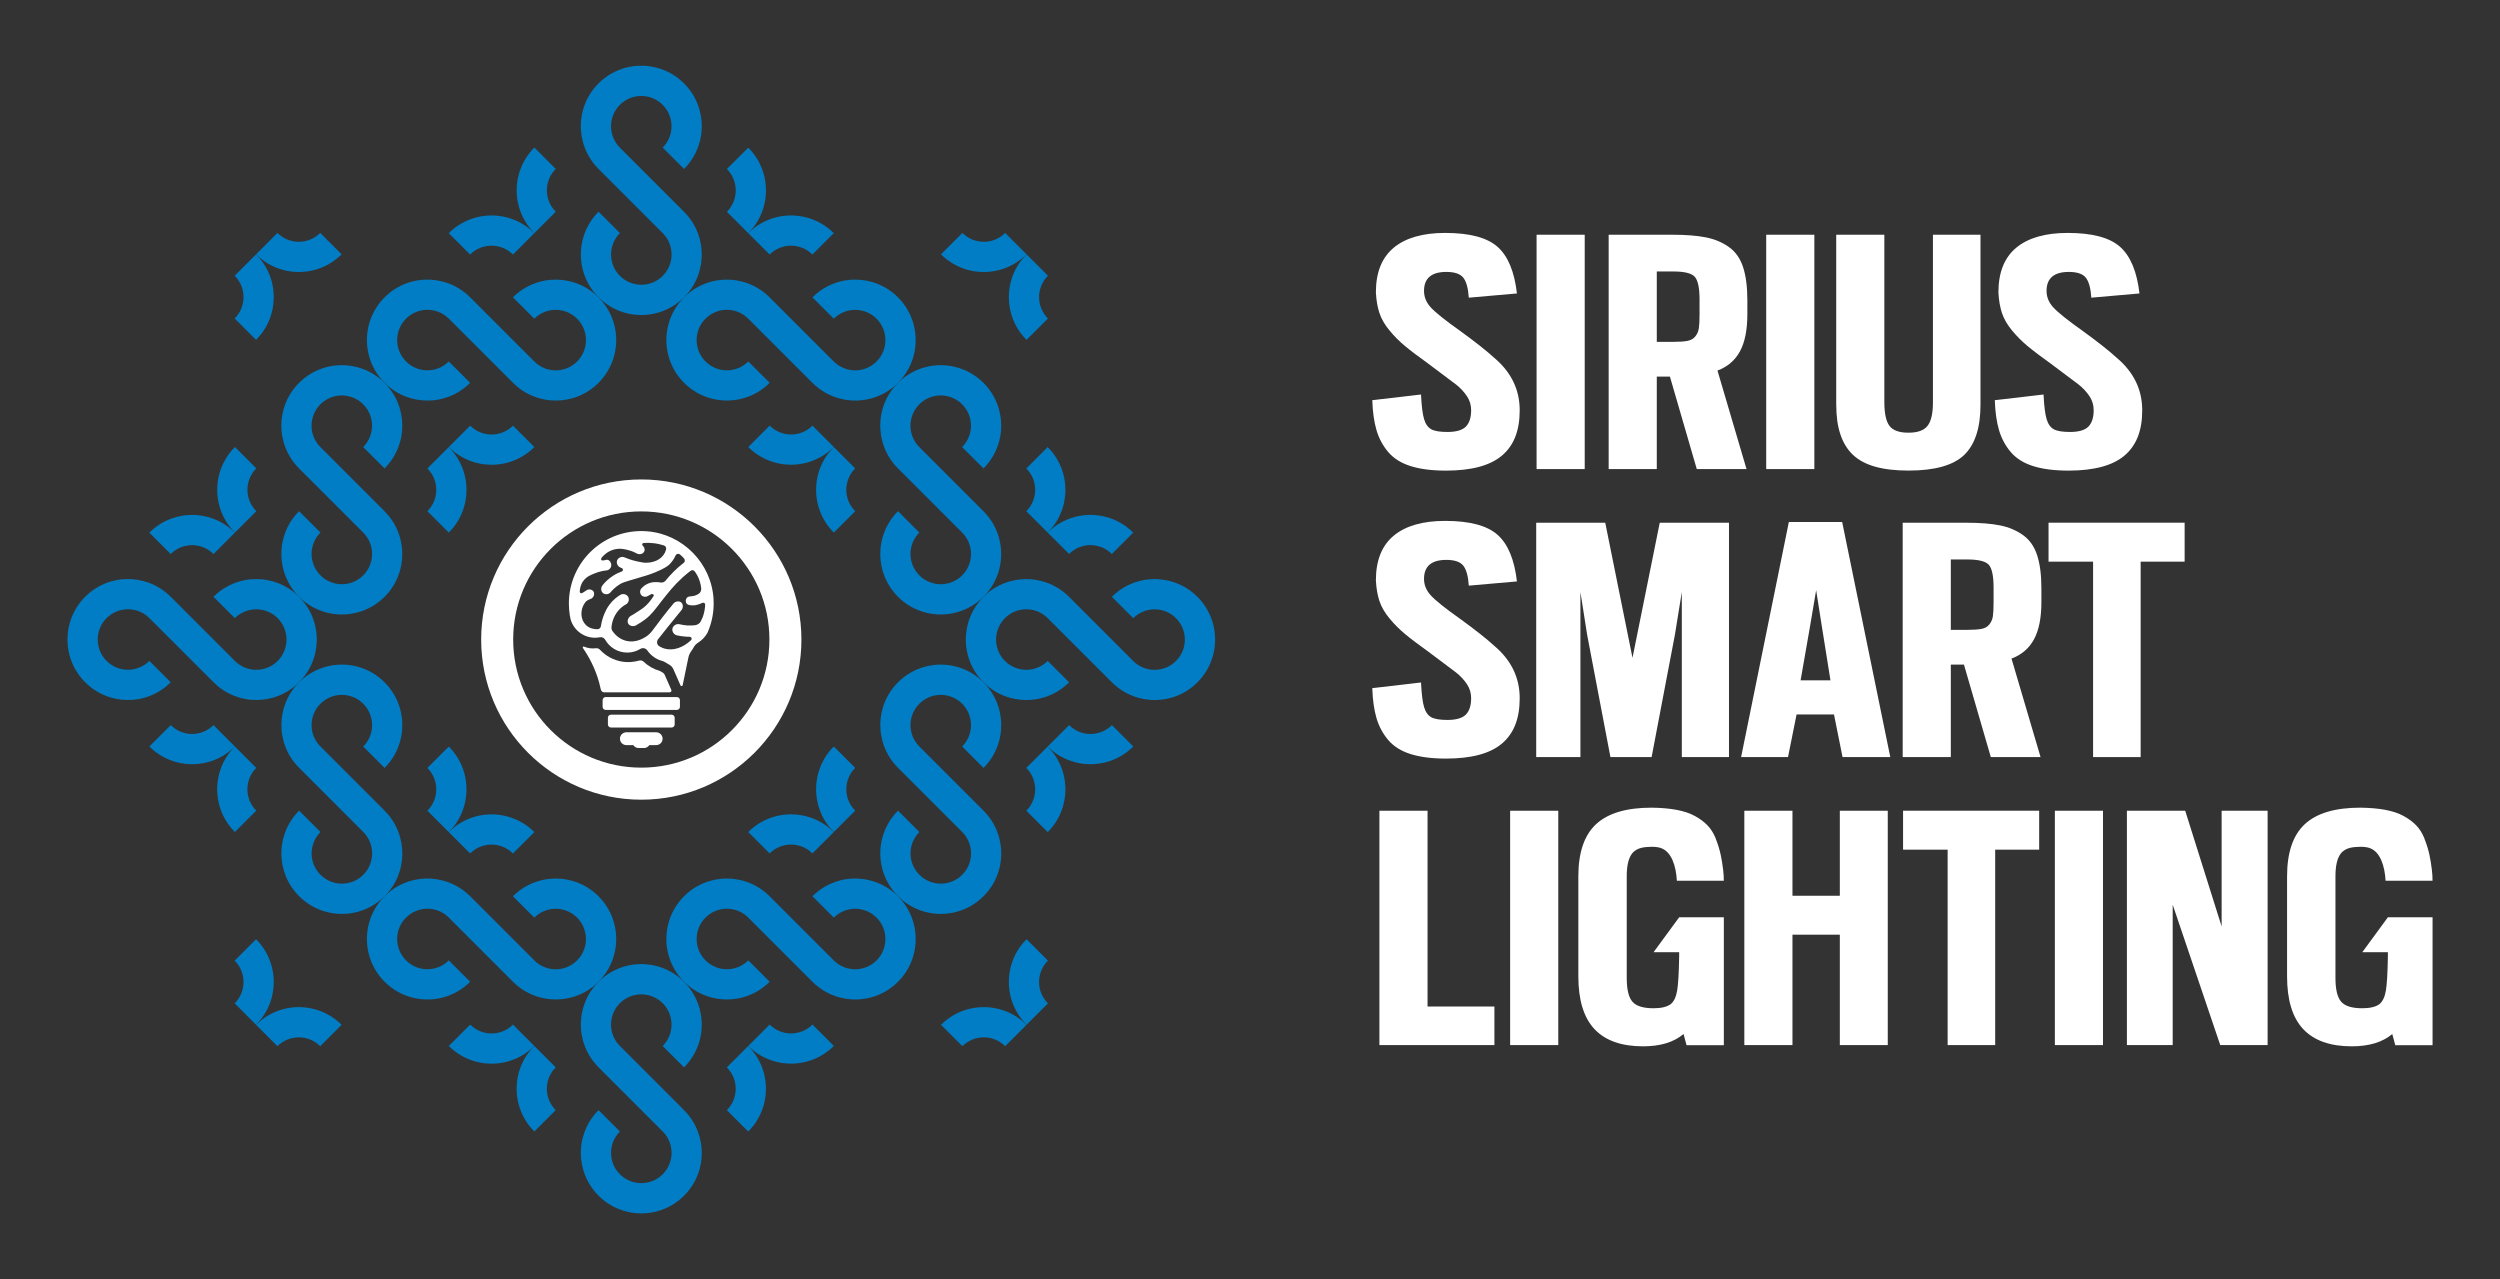 <?xml version="1.0" encoding="UTF-8"?> <svg xmlns="http://www.w3.org/2000/svg" id="Layer_1" version="1.1" viewBox="0 0 651.38 333.27"><rect x="0" y="0" width="651.38" height="333.27" fill="#333333" stroke="none"/><defs><style> .st0 { fill: #fff; } .st1 { fill: #007dc5; } </style></defs><g><path class="st0" d="M167.09,124.92c-23.04,0-41.72,18.68-41.72,41.72s18.68,41.72,41.72,41.72,41.72-18.68,41.72-41.72-18.68-41.72-41.72-41.72M167.09,200.01c-18.43,0-33.38-14.94-33.38-33.38s14.94-33.38,33.38-33.38,33.38,14.94,33.38,33.38-14.94,33.38-33.38,33.38"></path><path class="st0" d="M172.74,175.29l-.68-.41c-.08-.05-.17-.09-.26-.11-1.55-.44-2.95-1.26-4.09-2.35-.32-.31-.77-.42-1.2-.3-1.1.31-2.95.64-5.11.13-2.58-.61-4.26-2.08-5.09-2.97-.28-.29-.67-.43-1.07-.38-.39.05-.84.07-1.35.02-.68-.07-1.27-.25-1.73-.45-.22-.09-.42.16-.29.36,1.57,2.28,3.18,5.23,4.2,8.87.19.67.35,1.33.48,1.96.09.43.47.73.91.73h17.02c.34,0,.57-.35.43-.66l-1.74-3.94c-.09-.21-.24-.38-.43-.5"></path><path class="st0" d="M176.36,184.97h-18.55c-.44,0-.8-.36-.8-.8v-1.75c0-.44.36-.8.8-.8h18.55c.44,0,.8.36.8.8v1.75c0,.44-.36.8-.8.8"></path><path class="st0" d="M174.99,189.56h-15.8c-.44,0-.8-.36-.8-.8v-1.75c0-.44.36-.8.8-.8h15.8c.44,0,.8.36.8.8v1.75c0,.44-.36.8-.8.8"></path><path class="st0" d="M170.97,190.8h-7.77c-.92,0-1.67.75-1.67,1.67s.75,1.67,1.67,1.67h1.8c.3.46.81.76,1.4.76h1.38c.59,0,1.1-.3,1.4-.76h1.79c.92,0,1.67-.75,1.67-1.67s-.75-1.67-1.67-1.67"></path><path class="st0" d="M185.92,156.09c-.55-9.32-8.02-16.94-17.33-17.66-11.1-.86-20.37,7.89-20.37,18.81,0,1,.08,1.98.22,2.94.07.41.15.82.24,1.22.8,2.75,3.34,4.76,6.35,4.76.43,0,.86-.04,1.27-.12.54-.11,1.1.15,1.37.63,1.13,2,3.29,3.36,5.76,3.36,1.26,0,2.44-.35,3.44-.97.6-.37,1.39-.16,1.79.41.92,1.33,2.27,2.31,3.88,2.74.23.06.45.15.65.27l1.28.76c.42.25.76.63.96,1.08l1.88,4.27c.12.26.5.22.56-.06l1.49-7.21c.13-.64.43-1.24.82-1.77.2-.27.38-.56.54-.86.27-.51.67-.92,1.15-1.23,1.01-.63,1.85-1.5,2.44-2.54.29-.64.54-1.3.75-1.97.69-2.15.99-4.47.85-6.88M183.01,160.94c-.12.31-.24.6-.37.87-.29.6-.87,1-1.53,1.09-.58.07-1.25.11-1.98.07-.77-.05-1.44-.17-2-.31-.92-.24-1.82.37-1.94,1.2-.11.75.42,1.53,1.25,1.7.68.15,1.48.27,2.37.33.31.02.61.03.89.03.46,0,.67.58.34.89-2.06,1.95-4.63,2.82-6.87,2.19-.36-.1-.85-.28-1.39-.61-.63-.39-.77-1.25-.31-1.84.9-1.14,1.8-2.28,2.72-3.43,1.15-1.44,2.3-2.85,3.45-4.25.43-.67.32-1.49-.14-1.89-.56-.49-1.67-.36-2.2.5-.62.74-1.63,1.96-2.83,3.53-2.43,3.17-2.83,4.08-4.3,4.97-.68.41-2.6,1.56-4.96,1.01-1.85-.44-3.01-1.7-3.57-2.48-.26-.35-.36-.78-.31-1.21.12-1.04.5-2.7,1.76-4.18.6-.71,1.24-1.19,1.78-1.52.87-.34,1.21-1.36.81-2.08-.39-.7-1.39-.97-2.15-.47-.72.45-1.8,1.24-2.76,2.54-.67.9-1.02,1.7-1.26,2.26-.33.77-.73,1.89-.95,3.33-.07.43-.43.76-.87.77-.8.01-2.04-.15-3.01-1.08-1.44-1.4-1.64-3.9-.26-5.84.33-.47.84-.76,1.39-.94.92-.31,1.22-1.35.82-1.97-.38-.59-1.35-.76-2.01-.18l-.92.58c-.29.18-.66-.03-.65-.37.04-.78.23-1.83.93-2.78.84-1.15,2.01-1.6,3.2-2.06,1.14-.44,2.15-.61,2.81-.68.73-.06,1.3-.69,1.28-1.41-.02-.74-.61-1.57-1.42-1.33-1.53.47-1.34-.32-.99-.71.42-.47,1.42-1.55,3.16-2.01,1.53-.4,2.8-.07,3.77.19.96.25,1.71.61,2.21.89.67.31,1.42.11,1.77-.41.1-.15.15-.3.18-.45.07-.44-.13-.88-.46-1.17l-.02-.02c-.27-.24-.13-.69.23-.72.76-.06,1.65-.06,2.64.06,1.02.12,1.91.34,2.65.58.44.14.68.6.56,1.05-.12.45-.33.96-.7,1.46-1.29,1.76-3.48,1.93-4.08,1.98-.94.07-1.62-.08-2.87-.36-1.43-.32-2.57-.75-3.36-1.09-.74-.18-1.49.2-1.74.84-.29.73.13,1.66.99,1.93l.25.11c.39.18.36.73-.04.87-.68.24-1.45.59-2.26,1.11-1.31.84-2.19,1.78-2.73,2.46-.58.68-.44,1.68.19,2.12.53.37,1.33.3,1.84-.22.47-.58,1.23-1.38,2.35-2.08.75-.47,1.01-.57,4.16-1.49,2.44-.71,3.7-1.08,5.23-1.71,2.64-1.08,3.42-1.82,3.67-2.06.76-.76,1.25-1.58,1.56-2.28.19-.44.73-.6,1.11-.31.26.2.53.43.8.72.13.14.25.28.35.41.26.33.21.81-.12,1.07-.81.62-1.68,1.36-2.57,2.24-.83.82-1.54,1.63-2.15,2.39-.33.41-.85.59-1.37.49-.86-.16-2.18-.24-3.5.43-.66.33-1.13.77-1.46,1.13-.44.52-.42,1.28.02,1.76.41.44,1.09.54,1.64.23.29-.16.58-.32.88-.48.22-.1.46-.07.59.08.1.11.12.25.12.3-1.79,2.89-3.4,3.59-4.31,4.22-.56.39-1.1.72-1.63,1-.83.47-1.07,1.46-.72,2.07.39.67,1.54.91,2.36.22.49-.27,1.19-.69,1.99-1.29,1.78-1.36,2.52-2.5,4.24-4.7,1.79-2.29,3.37-4.29,5.59-6.3.78-.71,1.5-1.28,2.08-1.72.33-.25.8-.18,1.05.15.44.6.93,1.41,1.28,2.46.24.72.36,1.38.42,1.95.05.55-.17,1.1-.63,1.42-.17.12-.36.23-.58.33-1.22.55-2.08.15-2.56.77-.31.39-.33.99-.1,1.37.33.54,1.13.56,1.71.57.72.01,1.27-.18,1.76-.36.25-.09.47-.19.68-.29.36-.17.77.09.75.49-.04.96-.22,2.13-.69,3.4"></path></g><g><g><path class="st1" d="M272.98,138.77l-5.57-5.57c3.08-3.08,3.08-8.07,0-11.14l5.57-5.57c2.03,2.03,3.39,4.47,4.08,7.06.71,2.67.71,5.5,0,8.17-.69,2.59-2.05,5.03-4.08,7.06Z"></path><path class="st1" d="M222.82,133.2l-5.57,5.57c-2.03-2.03-3.39-4.48-4.08-7.07-.71-2.67-.71-5.49,0-8.16.69-2.59,2.05-5.04,4.08-7.07l5.57,5.57c-3.08,3.08-3.08,8.07,0,11.15Z"></path><path class="st1" d="M256.26,155.49c-2.03,2.03-4.48,3.39-7.07,4.08-2.67.71-5.49.72-8.16,0-2.59-.69-5.03-2.05-7.06-4.08-2.03-2.03-3.39-4.48-4.08-7.07-.44-1.65-.61-3.37-.5-5.07.06-1.04.23-2.08.5-3.09.69-2.59,2.05-5.04,4.08-7.07l5.57,5.57c-3.08,3.08-3.08,8.07,0,11.15s8.07,3.08,11.15,0,3.08-8.07,0-11.14l-16.72-16.72c-2.03-2.03-3.39-4.48-4.08-7.07-.27-1.01-.44-2.05-.51-3.09-.11-1.7.06-3.42.5-5.07.69-2.59,2.05-5.03,4.08-7.06,2.03-2.03,4.48-3.39,7.06-4.08,2.67-.71,5.49-.71,8.16,0,2.59.69,5.04,2.05,7.07,4.08s3.39,4.47,4.08,7.06c.44,1.66.61,3.37.51,5.07-.06,1.04-.23,2.08-.51,3.1-.69,2.59-2.05,5.03-4.08,7.06l-5.57-5.57c3.08-3.08,3.08-8.07,0-11.14-3.08-3.08-8.07-3.08-11.15,0s-3.08,8.07,0,11.15l16.72,16.72c2.03,2.03,3.39,4.47,4.08,7.06.27,1.02.44,2.06.5,3.1.11,1.7-.06,3.41-.5,5.07-.69,2.59-2.05,5.03-4.08,7.06Z"></path></g><g><path class="st1" d="M272.98,138.77l5.57,5.57c3.08-3.08,8.07-3.08,11.14,0l5.57-5.57c-2.03-2.03-4.47-3.39-7.06-4.08-2.67-.71-5.5-.71-8.17,0-2.59.69-5.03,2.05-7.06,4.08Z"></path><path class="st1" d="M278.55,188.93l-5.57,5.57c2.03,2.03,4.48,3.39,7.07,4.08,2.67.71,5.49.71,8.16,0,2.59-.69,5.04-2.05,7.07-4.08l-5.57-5.57c-3.08,3.08-8.07,3.08-11.15,0Z"></path><path class="st1" d="M256.26,155.49c-2.03,2.03-3.39,4.48-4.08,7.07-.71,2.67-.72,5.49,0,8.16.69,2.59,2.05,5.03,4.08,7.06,2.03,2.03,4.48,3.39,7.07,4.08,1.65.44,3.37.61,5.07.5,1.04-.06,2.08-.23,3.09-.5,2.59-.69,5.04-2.05,7.07-4.08l-5.57-5.57c-3.08,3.08-8.07,3.08-11.15,0-3.08-3.08-3.08-8.07,0-11.15s8.07-3.08,11.14,0l16.72,16.72c2.03,2.03,4.48,3.39,7.07,4.08,1.01.27,2.05.44,3.09.51,1.7.11,3.42-.06,5.07-.5,2.59-.69,5.03-2.05,7.06-4.08,2.03-2.03,3.39-4.48,4.08-7.06.71-2.67.71-5.49,0-8.16-.69-2.59-2.05-5.04-4.08-7.07-2.03-2.03-4.47-3.39-7.06-4.08-1.66-.44-3.37-.61-5.07-.51-1.04.06-2.08.23-3.1.51-2.59.69-5.03,2.05-7.06,4.08l5.57,5.57c3.08-3.08,8.07-3.08,11.14,0,3.08,3.08,3.08,8.07,0,11.15-3.08,3.08-8.07,3.08-11.15,0l-16.72-16.72c-2.03-2.03-4.47-3.39-7.06-4.08-1.02-.27-2.06-.44-3.1-.5-1.7-.11-3.41.06-5.07.5-2.59.69-5.03,2.05-7.06,4.08Z"></path></g><g><path class="st1" d="M194.96,60.75l5.57,5.57c3.08-3.08,8.07-3.08,11.14,0l5.57-5.57c-2.03-2.03-4.47-3.39-7.06-4.08-2.67-.71-5.5-.71-8.17,0-2.59.69-5.03,2.05-7.06,4.08Z"></path><path class="st1" d="M200.53,110.9l-5.57,5.57c2.03,2.03,4.48,3.39,7.07,4.08,2.67.71,5.49.71,8.16,0,2.59-.69,5.04-2.05,7.07-4.08l-5.57-5.57c-3.08,3.08-8.07,3.08-11.15,0Z"></path><path class="st1" d="M178.24,77.46c-2.03,2.03-3.39,4.48-4.08,7.07-.71,2.67-.72,5.49,0,8.16.69,2.59,2.05,5.03,4.08,7.06s4.48,3.39,7.07,4.08c1.65.44,3.37.61,5.07.5,1.04-.06,2.08-.23,3.09-.5,2.59-.69,5.04-2.05,7.07-4.08l-5.57-5.57c-3.08,3.08-8.07,3.08-11.15,0s-3.08-8.07,0-11.15c3.08-3.08,8.07-3.08,11.14,0l16.72,16.72c2.03,2.03,4.48,3.39,7.07,4.08,1.01.27,2.05.44,3.09.51,1.7.11,3.42-.06,5.07-.5,2.59-.69,5.03-2.05,7.06-4.08,2.03-2.03,3.39-4.48,4.08-7.06.71-2.67.71-5.49,0-8.16-.69-2.59-2.05-5.04-4.08-7.07-2.03-2.03-4.47-3.39-7.06-4.08-1.66-.44-3.37-.61-5.07-.51-1.04.06-2.08.23-3.1.51-2.59.69-5.03,2.05-7.06,4.08l5.57,5.57c3.08-3.08,8.07-3.08,11.14,0,3.08,3.08,3.08,8.07,0,11.15-3.08,3.08-8.07,3.08-11.15,0l-16.72-16.72c-2.03-2.03-4.47-3.39-7.06-4.08-1.02-.27-2.06-.44-3.1-.5-1.7-.11-3.41.06-5.07.5-2.59.69-5.03,2.05-7.06,4.08Z"></path></g><g><path class="st1" d="M194.96,60.75l-5.57-5.57c3.08-3.08,3.08-8.07,0-11.14l5.57-5.57c2.03,2.03,3.39,4.47,4.08,7.06.71,2.67.71,5.5,0,8.17-.69,2.59-2.05,5.03-4.08,7.06Z"></path><path class="st1" d="M144.8,55.17l-5.57,5.57c-2.03-2.03-3.39-4.48-4.08-7.07-.71-2.67-.71-5.49,0-8.16.69-2.59,2.05-5.04,4.08-7.07l5.57,5.57c-3.08,3.08-3.08,8.07,0,11.15Z"></path><path class="st1" d="M178.24,77.46c-2.03,2.03-4.48,3.39-7.07,4.08-2.67.71-5.49.72-8.16,0-2.59-.69-5.03-2.05-7.06-4.08-2.03-2.03-3.39-4.48-4.08-7.07-.44-1.65-.61-3.37-.5-5.07.06-1.04.23-2.08.5-3.09.69-2.59,2.05-5.04,4.08-7.07l5.57,5.57c-3.08,3.08-3.08,8.07,0,11.15,3.08,3.08,8.07,3.08,11.15,0,3.08-3.08,3.08-8.07,0-11.14l-16.72-16.72c-2.03-2.03-3.39-4.48-4.08-7.07-.27-1.01-.44-2.05-.51-3.09-.11-1.7.06-3.42.5-5.07.69-2.59,2.05-5.03,4.08-7.06,2.03-2.03,4.48-3.39,7.06-4.08,2.67-.71,5.49-.71,8.16,0,2.59.69,5.04,2.05,7.07,4.08,2.03,2.03,3.39,4.47,4.08,7.06.44,1.66.61,3.37.51,5.07-.06,1.04-.23,2.08-.51,3.1-.69,2.59-2.05,5.03-4.08,7.06l-5.57-5.57c3.08-3.08,3.08-8.07,0-11.14-3.08-3.08-8.07-3.08-11.15,0-3.08,3.08-3.08,8.07,0,11.15l16.72,16.72c2.03,2.03,3.39,4.47,4.08,7.06.27,1.02.44,2.06.5,3.1.11,1.7-.06,3.41-.5,5.07-.69,2.59-2.05,5.03-4.08,7.06Z"></path></g><g><path class="st1" d="M139.22,116.48l-5.57-5.57c-3.08,3.08-8.07,3.08-11.14,0l-5.57,5.57c2.03,2.03,4.47,3.39,7.06,4.08,2.67.71,5.5.71,8.17,0,2.59-.69,5.03-2.05,7.06-4.08Z"></path><path class="st1" d="M133.65,66.32l5.57-5.57c-2.03-2.03-4.48-3.39-7.07-4.08-2.67-.71-5.49-.71-8.16,0-2.59.69-5.04,2.05-7.07,4.08l5.57,5.57c3.08-3.08,8.07-3.08,11.15,0Z"></path><path class="st1" d="M155.94,99.76c2.03-2.03,3.39-4.48,4.08-7.07.71-2.67.72-5.49,0-8.16-.69-2.59-2.05-5.03-4.08-7.06-2.03-2.03-4.48-3.39-7.07-4.08-1.65-.44-3.37-.61-5.07-.5-1.04.06-2.08.23-3.09.5-2.59.69-5.04,2.05-7.07,4.08l5.57,5.57c3.08-3.08,8.07-3.08,11.15,0,3.08,3.08,3.08,8.07,0,11.15-3.08,3.08-8.07,3.08-11.14,0l-16.72-16.72c-2.03-2.03-4.48-3.39-7.07-4.08-1.01-.27-2.05-.44-3.09-.51-1.7-.11-3.42.06-5.07.5-2.59.69-5.03,2.05-7.06,4.08-2.03,2.03-3.39,4.48-4.08,7.06-.71,2.67-.71,5.49,0,8.16.69,2.59,2.05,5.04,4.08,7.07,2.03,2.03,4.47,3.39,7.06,4.08,1.66.44,3.37.61,5.07.51,1.04-.06,2.08-.23,3.1-.51,2.59-.69,5.03-2.05,7.06-4.08l-5.57-5.57c-3.08,3.08-8.07,3.08-11.14,0-3.08-3.08-3.08-8.07,0-11.15,3.08-3.08,8.07-3.08,11.15,0l16.72,16.72c2.03,2.03,4.47,3.39,7.06,4.08,1.02.27,2.06.44,3.1.5,1.7.11,3.41-.06,5.07-.5,2.59-.69,5.03-2.05,7.06-4.08Z"></path></g><g><path class="st1" d="M116.93,138.77l-5.57-5.57c3.08-3.08,3.08-8.07,0-11.14l5.57-5.57c2.03,2.03,3.39,4.47,4.08,7.06.71,2.67.71,5.5,0,8.17-.69,2.59-2.05,5.03-4.08,7.06Z"></path><path class="st1" d="M66.78,133.2l-5.57,5.57c-2.03-2.03-3.39-4.48-4.08-7.07-.71-2.67-.71-5.49,0-8.16.69-2.59,2.05-5.04,4.08-7.07l5.57,5.57c-3.08,3.08-3.08,8.07,0,11.15Z"></path><path class="st1" d="M100.21,155.49c-2.03,2.03-4.48,3.39-7.07,4.08-2.67.71-5.49.72-8.16,0-2.59-.69-5.03-2.05-7.06-4.08s-3.39-4.48-4.08-7.07c-.44-1.65-.61-3.37-.5-5.07.06-1.04.23-2.08.5-3.09.69-2.59,2.05-5.04,4.08-7.07l5.57,5.57c-3.08,3.08-3.08,8.07,0,11.15,3.08,3.08,8.07,3.08,11.15,0,3.08-3.08,3.08-8.07,0-11.14l-16.72-16.72c-2.03-2.03-3.39-4.48-4.08-7.07-.27-1.01-.44-2.05-.51-3.09-.11-1.7.06-3.42.5-5.07.69-2.59,2.05-5.03,4.08-7.06,2.03-2.03,4.48-3.39,7.06-4.08,2.67-.71,5.49-.71,8.16,0,2.59.69,5.04,2.05,7.07,4.08,2.03,2.03,3.39,4.47,4.08,7.06.44,1.66.61,3.37.51,5.07-.06,1.04-.23,2.08-.51,3.1-.69,2.59-2.05,5.03-4.08,7.06l-5.57-5.57c3.08-3.08,3.08-8.07,0-11.14-3.08-3.08-8.07-3.08-11.15,0-3.08,3.08-3.08,8.07,0,11.15l16.72,16.72c2.03,2.03,3.39,4.47,4.08,7.06.27,1.02.44,2.06.5,3.1.11,1.7-.06,3.41-.5,5.07-.69,2.59-2.05,5.03-4.08,7.06Z"></path></g><g><path class="st1" d="M89,66.26l-5.57-5.57c-3.08,3.08-8.07,3.08-11.14,0l-5.57,5.57c2.03,2.03,4.47,3.39,7.06,4.08,2.67.71,5.5.71,8.17,0,2.59-.69,5.03-2.05,7.06-4.08Z"></path><path class="st1" d="M66.71,88.55l-5.57-5.57c3.08-3.08,3.08-8.07,0-11.14l5.57-5.57c2.03,2.03,3.39,4.47,4.08,7.06.71,2.67.71,5.5,0,8.17-.69,2.59-2.05,5.03-4.08,7.06Z"></path></g><g><path class="st1" d="M267.47,244.72l5.57,5.57c-3.08,3.08-3.08,8.07,0,11.14l-5.57,5.57c-2.03-2.03-3.39-4.47-4.08-7.06-.71-2.67-.71-5.5,0-8.17.69-2.59,2.05-5.03,4.08-7.06Z"></path><path class="st1" d="M245.18,267.02l5.57,5.57c3.08-3.08,8.07-3.08,11.14,0l5.57-5.57c-2.03-2.03-4.47-3.39-7.06-4.08-2.67-.71-5.5-.71-8.17,0-2.59.69-5.03,2.05-7.06,4.08Z"></path></g><g><path class="st1" d="M267.47,88.55l5.57-5.57c-3.08-3.08-3.08-8.07,0-11.14l-5.57-5.57c-2.03,2.03-3.39,4.47-4.08,7.06-.71,2.67-.71,5.5,0,8.17.69,2.59,2.05,5.03,4.08,7.06Z"></path><path class="st1" d="M245.18,66.26l5.57-5.57c3.08,3.08,8.07,3.08,11.14,0l5.57,5.57c-2.03,2.03-4.47,3.39-7.06,4.08-2.67.71-5.5.71-8.17,0-2.59-.69-5.03-2.05-7.06-4.08Z"></path></g><g><path class="st1" d="M89,267.02l-5.57,5.57c-3.08-3.08-8.07-3.08-11.14,0l-5.57-5.57c2.03-2.03,4.47-3.39,7.06-4.08,2.67-.71,5.5-.71,8.17,0,2.59.69,5.03,2.05,7.06,4.08Z"></path><path class="st1" d="M66.71,244.72l-5.57,5.57c3.08,3.08,3.08,8.07,0,11.14l5.57,5.57c2.03-2.03,3.39-4.47,4.08-7.06.71-2.67.71-5.5,0-8.17-.69-2.59-2.05-5.03-4.08-7.06Z"></path></g><g><path class="st1" d="M217.25,194.5l5.57,5.57c-3.08,3.08-3.08,8.07,0,11.14l-5.57,5.57c-2.03-2.03-3.39-4.47-4.08-7.06-.71-2.67-.71-5.5,0-8.17.69-2.59,2.05-5.03,4.08-7.06Z"></path><path class="st1" d="M267.41,200.08l5.57-5.57c2.03,2.03,3.39,4.48,4.08,7.07.71,2.67.71,5.49,0,8.16-.69,2.59-2.05,5.04-4.08,7.07l-5.57-5.57c3.08-3.08,3.08-8.07,0-11.15Z"></path><path class="st1" d="M233.97,177.78c2.03-2.03,4.48-3.39,7.07-4.08,2.67-.71,5.49-.72,8.16,0,2.59.69,5.03,2.05,7.06,4.08,2.03,2.03,3.39,4.48,4.08,7.07.44,1.65.61,3.37.5,5.07-.06,1.04-.23,2.08-.5,3.09-.69,2.59-2.05,5.04-4.08,7.07l-5.57-5.57c3.08-3.08,3.08-8.07,0-11.15-3.08-3.08-8.07-3.08-11.15,0-3.08,3.08-3.08,8.07,0,11.14l16.72,16.72c2.03,2.03,3.39,4.48,4.08,7.07.27,1.01.44,2.05.51,3.09.11,1.7-.06,3.42-.5,5.07-.69,2.59-2.05,5.03-4.08,7.06-2.03,2.03-4.48,3.39-7.06,4.08-2.67.71-5.49.71-8.16,0-2.59-.69-5.04-2.05-7.07-4.08-2.03-2.03-3.39-4.47-4.08-7.06-.44-1.66-.61-3.37-.51-5.07.06-1.04.23-2.08.51-3.1.69-2.59,2.05-5.03,4.08-7.06l5.57,5.57c-3.08,3.08-3.08,8.07,0,11.14,3.08,3.08,8.07,3.08,11.15,0,3.08-3.08,3.08-8.07,0-11.15l-16.72-16.72c-2.03-2.03-3.39-4.47-4.08-7.06-.27-1.02-.44-2.06-.5-3.1-.11-1.7.06-3.41.5-5.07.69-2.59,2.05-5.03,4.08-7.06Z"></path></g><g><path class="st1" d="M194.96,216.79l5.57,5.57c3.08-3.08,8.07-3.08,11.14,0l5.57-5.57c-2.03-2.03-4.47-3.39-7.06-4.08-2.67-.71-5.5-.71-8.17,0-2.59.69-5.03,2.05-7.06,4.08Z"></path><path class="st1" d="M200.53,266.95l-5.57,5.57c2.03,2.03,4.48,3.39,7.07,4.08,2.67.71,5.49.71,8.16,0,2.59-.69,5.04-2.05,7.07-4.08l-5.57-5.57c-3.08,3.08-8.07,3.08-11.15,0Z"></path><path class="st1" d="M178.24,233.51c-2.03,2.03-3.39,4.48-4.08,7.07-.71,2.67-.72,5.49,0,8.16.69,2.59,2.05,5.03,4.08,7.06,2.03,2.03,4.48,3.39,7.07,4.08,1.65.44,3.37.61,5.07.5,1.04-.06,2.08-.23,3.09-.5,2.59-.69,5.04-2.05,7.07-4.08l-5.57-5.57c-3.08,3.08-8.07,3.08-11.15,0s-3.08-8.07,0-11.15c3.08-3.08,8.07-3.08,11.14,0l16.72,16.72c2.03,2.03,4.48,3.39,7.07,4.08,1.01.27,2.05.44,3.09.51,1.7.11,3.42-.06,5.07-.5,2.59-.69,5.03-2.05,7.06-4.08,2.03-2.03,3.39-4.48,4.08-7.06.71-2.67.71-5.49,0-8.16-.69-2.59-2.05-5.04-4.08-7.07-2.03-2.03-4.47-3.39-7.06-4.08-1.66-.44-3.37-.61-5.07-.51-1.04.06-2.08.23-3.1.51-2.59.69-5.03,2.05-7.06,4.08l5.57,5.57c3.08-3.08,8.07-3.08,11.14,0,3.08,3.08,3.08,8.07,0,11.15-3.08,3.08-8.07,3.08-11.15,0l-16.72-16.72c-2.03-2.03-4.47-3.39-7.06-4.08-1.02-.27-2.06-.44-3.1-.5-1.7-.11-3.41.06-5.07.5-2.59.69-5.03,2.05-7.06,4.08Z"></path></g><g><path class="st1" d="M61.2,194.5l-5.57-5.57c-3.08,3.08-8.07,3.08-11.14,0l-5.57,5.57c2.03,2.03,4.47,3.39,7.06,4.08,2.67.71,5.5.71,8.17,0,2.59-.69,5.03-2.05,7.06-4.08Z"></path><path class="st1" d="M55.63,144.35l5.57-5.57c-2.03-2.03-4.48-3.39-7.07-4.08-2.67-.71-5.49-.71-8.16,0-2.59.69-5.04,2.05-7.07,4.08l5.57,5.57c3.08-3.08,8.07-3.08,11.15,0Z"></path><path class="st1" d="M77.92,177.78c2.03-2.03,3.39-4.48,4.08-7.07.71-2.67.72-5.49,0-8.16-.69-2.59-2.05-5.03-4.08-7.06s-4.48-3.39-7.07-4.08c-1.65-.44-3.37-.61-5.07-.5-1.04.06-2.08.23-3.09.5-2.59.69-5.04,2.05-7.07,4.08l5.57,5.57c3.08-3.08,8.07-3.08,11.15,0,3.08,3.08,3.08,8.07,0,11.15s-8.07,3.08-11.14,0l-16.72-16.72c-2.03-2.03-4.48-3.39-7.07-4.08-1.01-.27-2.05-.44-3.09-.51-1.7-.11-3.42.06-5.07.5-2.59.69-5.03,2.05-7.06,4.08-2.03,2.03-3.39,4.48-4.08,7.06-.71,2.67-.71,5.49,0,8.16.69,2.59,2.05,5.04,4.08,7.07s4.47,3.39,7.06,4.08c1.66.44,3.37.61,5.07.51,1.04-.06,2.08-.23,3.1-.51,2.59-.69,5.03-2.05,7.06-4.08l-5.57-5.57c-3.08,3.08-8.07,3.08-11.14,0-3.08-3.08-3.08-8.07,0-11.15,3.08-3.08,8.07-3.08,11.15,0l16.72,16.72c2.03,2.03,4.47,3.39,7.06,4.08,1.02.27,2.06.44,3.1.5,1.7.11,3.41-.06,5.07-.5,2.59-.69,5.03-2.05,7.06-4.08Z"></path></g><g><path class="st1" d="M139.22,272.53l-5.57-5.57c-3.08,3.08-8.07,3.08-11.14,0l-5.57,5.57c2.03,2.03,4.47,3.39,7.06,4.08,2.67.71,5.5.71,8.17,0,2.59-.69,5.03-2.05,7.06-4.08Z"></path><path class="st1" d="M133.65,222.37l5.57-5.57c-2.03-2.03-4.48-3.39-7.07-4.08-2.67-.71-5.49-.71-8.16,0-2.59.69-5.04,2.05-7.07,4.08l5.57,5.57c3.08-3.08,8.07-3.08,11.15,0Z"></path><path class="st1" d="M155.94,255.81c2.03-2.03,3.39-4.48,4.08-7.07.71-2.67.72-5.49,0-8.16-.69-2.59-2.05-5.03-4.08-7.06-2.03-2.03-4.48-3.39-7.07-4.08-1.65-.44-3.37-.61-5.07-.5-1.04.06-2.08.23-3.09.5-2.59.69-5.04,2.05-7.07,4.08l5.57,5.57c3.08-3.08,8.07-3.08,11.15,0,3.08,3.08,3.08,8.07,0,11.15-3.08,3.08-8.07,3.08-11.14,0l-16.72-16.72c-2.03-2.03-4.48-3.39-7.07-4.08-1.01-.27-2.05-.44-3.09-.51-1.7-.11-3.42.06-5.07.5-2.59.69-5.03,2.05-7.06,4.08s-3.39,4.48-4.08,7.06c-.71,2.67-.71,5.49,0,8.16.69,2.59,2.05,5.04,4.08,7.07s4.47,3.39,7.06,4.08c1.66.44,3.37.61,5.07.51,1.04-.06,2.08-.23,3.1-.51,2.59-.69,5.03-2.05,7.06-4.08l-5.57-5.57c-3.08,3.08-8.07,3.08-11.14,0-3.08-3.08-3.08-8.07,0-11.15,3.08-3.08,8.07-3.08,11.15,0l16.72,16.72c2.03,2.03,4.47,3.39,7.06,4.08,1.02.27,2.06.44,3.1.5,1.7.11,3.41-.06,5.07-.5,2.59-.69,5.03-2.05,7.06-4.08Z"></path></g><g><path class="st1" d="M61.2,194.5l5.57,5.57c-3.08,3.08-3.08,8.07,0,11.14l-5.57,5.57c-2.03-2.03-3.39-4.47-4.08-7.06-.71-2.67-.71-5.5,0-8.17.69-2.59,2.05-5.03,4.08-7.06Z"></path><path class="st1" d="M111.36,200.08l5.57-5.57c2.03,2.03,3.39,4.48,4.08,7.07.71,2.67.71,5.49,0,8.16-.69,2.59-2.05,5.04-4.08,7.07l-5.57-5.57c3.08-3.08,3.08-8.07,0-11.15Z"></path><path class="st1" d="M77.92,177.78c2.03-2.03,4.48-3.39,7.07-4.08,2.67-.71,5.49-.72,8.16,0,2.59.69,5.03,2.05,7.06,4.08s3.39,4.48,4.08,7.07c.44,1.65.61,3.37.5,5.07-.06,1.04-.23,2.08-.5,3.09-.69,2.59-2.05,5.04-4.08,7.07l-5.57-5.57c3.08-3.08,3.08-8.07,0-11.15-3.08-3.08-8.07-3.08-11.15,0-3.08,3.08-3.08,8.07,0,11.14l16.72,16.72c2.03,2.03,3.39,4.48,4.08,7.07.27,1.01.44,2.05.51,3.09.11,1.7-.06,3.42-.5,5.07-.69,2.59-2.05,5.03-4.08,7.06s-4.48,3.39-7.06,4.08c-2.67.71-5.49.71-8.16,0-2.59-.69-5.04-2.05-7.07-4.08s-3.39-4.47-4.08-7.06c-.44-1.66-.61-3.37-.51-5.07.06-1.04.23-2.08.51-3.1.69-2.59,2.05-5.03,4.08-7.06l5.57,5.57c-3.08,3.08-3.08,8.07,0,11.14,3.08,3.08,8.07,3.08,11.15,0,3.08-3.08,3.08-8.07,0-11.15l-16.72-16.72c-2.03-2.03-3.39-4.47-4.08-7.06-.27-1.02-.44-2.06-.5-3.1-.11-1.7.06-3.41.5-5.07.69-2.59,2.05-5.03,4.08-7.06Z"></path></g><g><path class="st1" d="M139.22,272.53l5.57,5.57c-3.08,3.08-3.08,8.07,0,11.14l-5.57,5.57c-2.03-2.03-3.39-4.47-4.08-7.06-.71-2.67-.71-5.5,0-8.17.69-2.59,2.05-5.03,4.08-7.06Z"></path><path class="st1" d="M189.38,278.1l5.57-5.57c2.03,2.03,3.39,4.48,4.08,7.07.71,2.67.71,5.49,0,8.16-.69,2.59-2.05,5.04-4.08,7.07l-5.57-5.57c3.08-3.08,3.08-8.07,0-11.15Z"></path><path class="st1" d="M155.94,255.81c2.03-2.03,4.48-3.39,7.07-4.08,2.67-.71,5.49-.72,8.16,0,2.59.69,5.03,2.05,7.06,4.08,2.03,2.03,3.39,4.48,4.08,7.07.44,1.65.61,3.37.5,5.07-.06,1.04-.23,2.08-.5,3.09-.69,2.59-2.05,5.04-4.08,7.07l-5.57-5.57c3.08-3.08,3.08-8.07,0-11.15s-8.07-3.08-11.15,0c-3.08,3.08-3.08,8.07,0,11.14l16.72,16.72c2.03,2.03,3.39,4.48,4.08,7.07.27,1.01.44,2.05.51,3.09.11,1.7-.06,3.42-.5,5.07-.69,2.59-2.05,5.03-4.08,7.06-2.03,2.03-4.48,3.39-7.06,4.08-2.67.71-5.49.71-8.16,0-2.59-.69-5.04-2.05-7.07-4.08s-3.39-4.47-4.08-7.06c-.44-1.66-.61-3.37-.51-5.07.06-1.04.23-2.08.51-3.1.69-2.59,2.05-5.03,4.08-7.06l5.57,5.57c-3.08,3.08-3.08,8.07,0,11.14,3.08,3.08,8.07,3.08,11.15,0,3.08-3.08,3.08-8.07,0-11.15l-16.72-16.72c-2.03-2.03-3.39-4.47-4.08-7.06-.27-1.02-.44-2.06-.5-3.1-.11-1.7.06-3.41.5-5.07.69-2.59,2.05-5.03,4.08-7.06Z"></path></g></g><g><path class="st0" d="M357.55,104.27l12.7-1.48c.14,2.98.41,5.13.8,6.43.4,1.3,1.03,2.18,1.89,2.64.86.46,2.26.69,4.2.69,2.28,0,3.88-.47,4.8-1.4.91-.94,1.37-2.36,1.37-4.26,0-1.33-.35-2.52-1.04-3.57-.76-1.17-1.73-2.22-2.9-3.14-.69-.54-3.06-2.32-7.1-5.33-2.66-1.91-4.72-3.46-6.17-4.67-1.45-1.21-2.8-2.55-4.04-4.05-1.24-1.49-2.13-3.01-2.64-4.55s-.83-3.34-.93-5.41c0-5.18,1.55-9.05,4.64-11.62,3.09-2.57,7.56-3.86,13.4-3.86,6.39,0,10.94,1.21,13.66,3.62,2.71,2.41,4.4,6.46,5.05,12.15l-12.54,1.1c-.17-2.54-.67-4.29-1.48-5.26-.81-.97-2.27-1.45-4.38-1.45-3.87,0-5.81,1.65-5.81,4.95,0,1.59.59,3.02,1.76,4.29,1.21,1.33,3.77,3.38,7.67,6.14,3.9,2.83,6.88,5.18,8.92,7.05,4.39,3.72,6.58,8.26,6.58,13.62s-1.54,9.17-4.61,11.79c-3.08,2.62-7.95,3.93-14.62,3.93-3.66,0-6.74-.4-9.23-1.19-2.49-.79-4.43-2.03-5.83-3.69-1.4-1.67-2.41-3.56-3.03-5.69-.62-2.13-.99-4.72-1.09-7.76Z"></path><path class="st0" d="M400.36,61.16h12.54v61.06h-12.54v-61.06Z"></path><path class="st0" d="M447.49,96.55l7.57,25.67h-12.96l-7-24.1h-3.42v24.1h-12.54v-61.06h16.59c3.56,0,6.48.23,8.76.69,2.28.46,4.28,1.3,5.99,2.52,1.71,1.22,2.94,2.96,3.68,5.22.74,2.26,1.12,5.13,1.12,8.62v3.62c0,4.1-.64,7.33-1.92,9.69-1.28,2.37-3.23,4.04-5.86,5.03ZM431.68,70.73v18.34h4.35c1.59,0,2.82-.09,3.68-.26.86-.17,1.54-.56,2.02-1.17.48-.6.79-1.31.91-2.12.12-.81.18-2.01.18-3.6v-3.91c0-2.92-.4-4.87-1.19-5.83-.8-.97-2.7-1.45-5.7-1.45h-4.25Z"></path><path class="st0" d="M460.19,61.16h12.54v61.06h-12.54v-61.06Z"></path><path class="st0" d="M478.43,105.55v-44.39h12.54v43.58c0,2.99.45,5.07,1.35,6.24.9,1.18,2.54,1.76,4.93,1.76s4-.59,4.95-1.76c.95-1.17,1.43-3.22,1.43-6.14v-43.68h12.39v44.3c0,5.97-1.41,10.32-4.22,13.05-2.82,2.73-7.66,4.1-14.54,4.1s-11.6-1.37-14.49-4.12c-2.89-2.75-4.33-7.06-4.33-12.93Z"></path><path class="st0" d="M519.75,104.27l12.7-1.48c.14,2.98.41,5.13.8,6.43.4,1.3,1.03,2.18,1.89,2.64.86.46,2.26.69,4.2.69,2.28,0,3.88-.47,4.8-1.4.91-.94,1.37-2.36,1.37-4.26,0-1.33-.35-2.52-1.04-3.57-.76-1.17-1.73-2.22-2.9-3.14-.69-.54-3.06-2.32-7.1-5.33-2.66-1.91-4.72-3.46-6.17-4.67-1.45-1.21-2.8-2.55-4.04-4.05-1.24-1.49-2.13-3.01-2.64-4.55s-.83-3.34-.93-5.41c0-5.18,1.55-9.05,4.64-11.62,3.09-2.57,7.56-3.86,13.4-3.86,6.39,0,10.94,1.21,13.66,3.62,2.71,2.41,4.4,6.46,5.05,12.15l-12.54,1.1c-.17-2.54-.67-4.29-1.48-5.26-.81-.97-2.27-1.45-4.38-1.45-3.87,0-5.81,1.65-5.81,4.95,0,1.59.59,3.02,1.76,4.29,1.21,1.33,3.77,3.38,7.67,6.14,3.9,2.83,6.88,5.18,8.92,7.05,4.39,3.72,6.58,8.26,6.58,13.62s-1.54,9.17-4.61,11.79c-3.08,2.62-7.95,3.93-14.62,3.93-3.66,0-6.74-.4-9.23-1.19-2.49-.79-4.43-2.03-5.83-3.69-1.4-1.67-2.41-3.56-3.03-5.69-.62-2.13-.99-4.72-1.09-7.76Z"></path><path class="st0" d="M357.55,179.3l12.7-1.48c.14,2.98.41,5.13.8,6.43.4,1.3,1.03,2.18,1.89,2.64.86.46,2.26.69,4.2.69,2.28,0,3.88-.47,4.8-1.4.91-.94,1.37-2.36,1.37-4.26,0-1.33-.35-2.52-1.04-3.57-.76-1.17-1.73-2.22-2.9-3.14-.69-.54-3.06-2.32-7.1-5.33-2.66-1.91-4.72-3.46-6.17-4.67-1.45-1.21-2.8-2.55-4.04-4.05-1.24-1.49-2.13-3.01-2.64-4.55s-.83-3.34-.93-5.41c0-5.18,1.55-9.05,4.64-11.62,3.09-2.57,7.56-3.86,13.4-3.86,6.39,0,10.94,1.21,13.66,3.62,2.71,2.41,4.4,6.46,5.05,12.15l-12.54,1.1c-.17-2.54-.67-4.29-1.48-5.26-.81-.97-2.27-1.45-4.38-1.45-3.87,0-5.81,1.65-5.81,4.95,0,1.59.59,3.02,1.76,4.29,1.21,1.33,3.77,3.38,7.67,6.14,3.9,2.83,6.88,5.18,8.92,7.05,4.39,3.72,6.58,8.26,6.58,13.62s-1.54,9.17-4.61,11.79c-3.08,2.62-7.95,3.93-14.62,3.93-3.66,0-6.74-.4-9.23-1.19-2.49-.79-4.43-2.03-5.83-3.69-1.4-1.67-2.41-3.56-3.03-5.69-.62-2.13-.99-4.72-1.09-7.76Z"></path><path class="st0" d="M400.26,197.26v-61.06h17.99l7.1,35.2,7.1-35.2h18.04v61.06h-12.29v-43.01l-1.81,11.19-6.06,31.82h-10.73l-6.06-31.82-1.76-11.19v43.01h-11.51Z"></path><path class="st0" d="M453.65,197.26l12.44-61.25h13.89l12.54,61.25h-12.44l-2.23-11.1h-9.75l-2.23,11.1h-12.23ZM469.15,177.26h7.78l-2.23-13.96-1.5-9.53-1.61,9.53-2.44,13.96Z"></path><path class="st0" d="M524.1,171.59l7.57,25.67h-12.96l-7-24.1h-3.42v24.1h-12.54v-61.06h16.59c3.56,0,6.48.23,8.76.69,2.28.46,4.28,1.3,5.99,2.52,1.71,1.22,2.94,2.96,3.68,5.22.74,2.26,1.12,5.13,1.12,8.62v3.62c0,4.1-.64,7.33-1.92,9.69-1.28,2.37-3.23,4.04-5.86,5.03ZM508.29,145.77v18.34h4.35c1.59,0,2.82-.09,3.68-.26s1.54-.56,2.02-1.17c.48-.6.79-1.31.91-2.12.12-.81.18-2.01.18-3.6v-3.91c0-2.92-.4-4.87-1.19-5.83-.8-.97-2.7-1.45-5.7-1.45h-4.25Z"></path><path class="st0" d="M545.36,197.26v-50.92h-11.61v-10.15h35.46v10.15h-11.46v50.92h-12.39Z"></path><path class="st0" d="M359.41,272.3v-61.06h12.54v51.01h17.42v10.05h-29.96Z"></path><path class="st0" d="M393.47,211.24h12.54v61.06h-12.54v-61.06Z"></path><path class="st0" d="M479.37,211.24h12.49v61.06h-12.49v-28.77h-12.34v28.77h-12.54v-61.06h12.54v22.15h12.34v-22.15Z"></path><path class="st0" d="M507.46,272.3v-50.92h-11.61v-10.15h35.46v10.15h-11.46v50.92h-12.39Z"></path><path class="st0" d="M535.4,211.24h12.54v61.06h-12.54v-61.06Z"></path><path class="st0" d="M554.17,272.3v-61.06h15.19l9.49,30.15v-30.15h11.98v61.06h-12.34l-12.39-36.58v36.58h-11.92Z"></path><path class="st0" d="M631.72,218.52c-.57-1.4-1.29-2.56-2.17-3.47-.88-.91-1.98-1.72-3.28-2.44-1.31-.72-2.9-1.25-4.76-1.6-1.86-.35-4.03-.54-6.52-.57-6.55,0-11.37,1.43-14.46,4.29-3.09,2.86-4.63,7.4-4.63,13.63v26.01c0,6.2,1.4,10.78,4.21,13.77,2.81,2.99,7.03,4.48,12.65,4.48,4.52,0,8.03-1.07,10.55-3.21l.78,2.92h9.72v-33.33h-11.64l-6.67,9.1h6.67v1.1c-.07,4.25-.24,7.21-.52,8.88-.28,1.68-.84,2.87-1.71,3.57-.97.7-2.45,1.05-4.45,1.05-2.69,0-4.53-.57-5.51-1.72-.98-1.15-1.47-3.19-1.47-6.13v-26.58c0-2.68.45-4.62,1.34-5.82,1.35-1.81,3.77-1.74,4.76-1.8.46-.02,1.84-.1,3.04.4,2.49,1.03,3.69,4.43,3.92,8.42h12.23c0-.92-.05-1.85-.16-2.76-.18-1.46-.38-2.74-.62-3.85-.31-1.47-.75-2.91-1.32-4.31Z"></path><path class="st0" d="M447.06,218.52c-.57-1.4-1.29-2.56-2.17-3.47-.88-.91-1.98-1.72-3.28-2.44-1.31-.72-2.9-1.25-4.76-1.6-1.86-.35-4.03-.54-6.52-.57-6.55,0-11.37,1.43-14.46,4.29-3.09,2.86-4.63,7.4-4.63,13.63v26.01c0,6.2,1.4,10.78,4.21,13.77,2.81,2.99,7.03,4.48,12.65,4.48,4.52,0,8.03-1.07,10.55-3.21l.78,2.92h9.72v-33.33h-11.64l-6.67,9.1h6.67v1.1c-.07,4.25-.24,7.21-.52,8.88-.28,1.68-.84,2.87-1.71,3.57-.97.7-2.45,1.05-4.45,1.05-2.69,0-4.53-.57-5.51-1.72-.98-1.15-1.47-3.19-1.47-6.13v-26.58c0-2.68.45-4.62,1.34-5.82,1.35-1.81,3.77-1.74,4.76-1.8.46-.02,1.84-.1,3.04.4,2.49,1.03,3.69,4.43,3.92,8.42h12.23c0-.92-.05-1.85-.16-2.76-.18-1.46-.38-2.74-.62-3.85-.31-1.47-.75-2.91-1.32-4.31Z"></path></g></svg> 